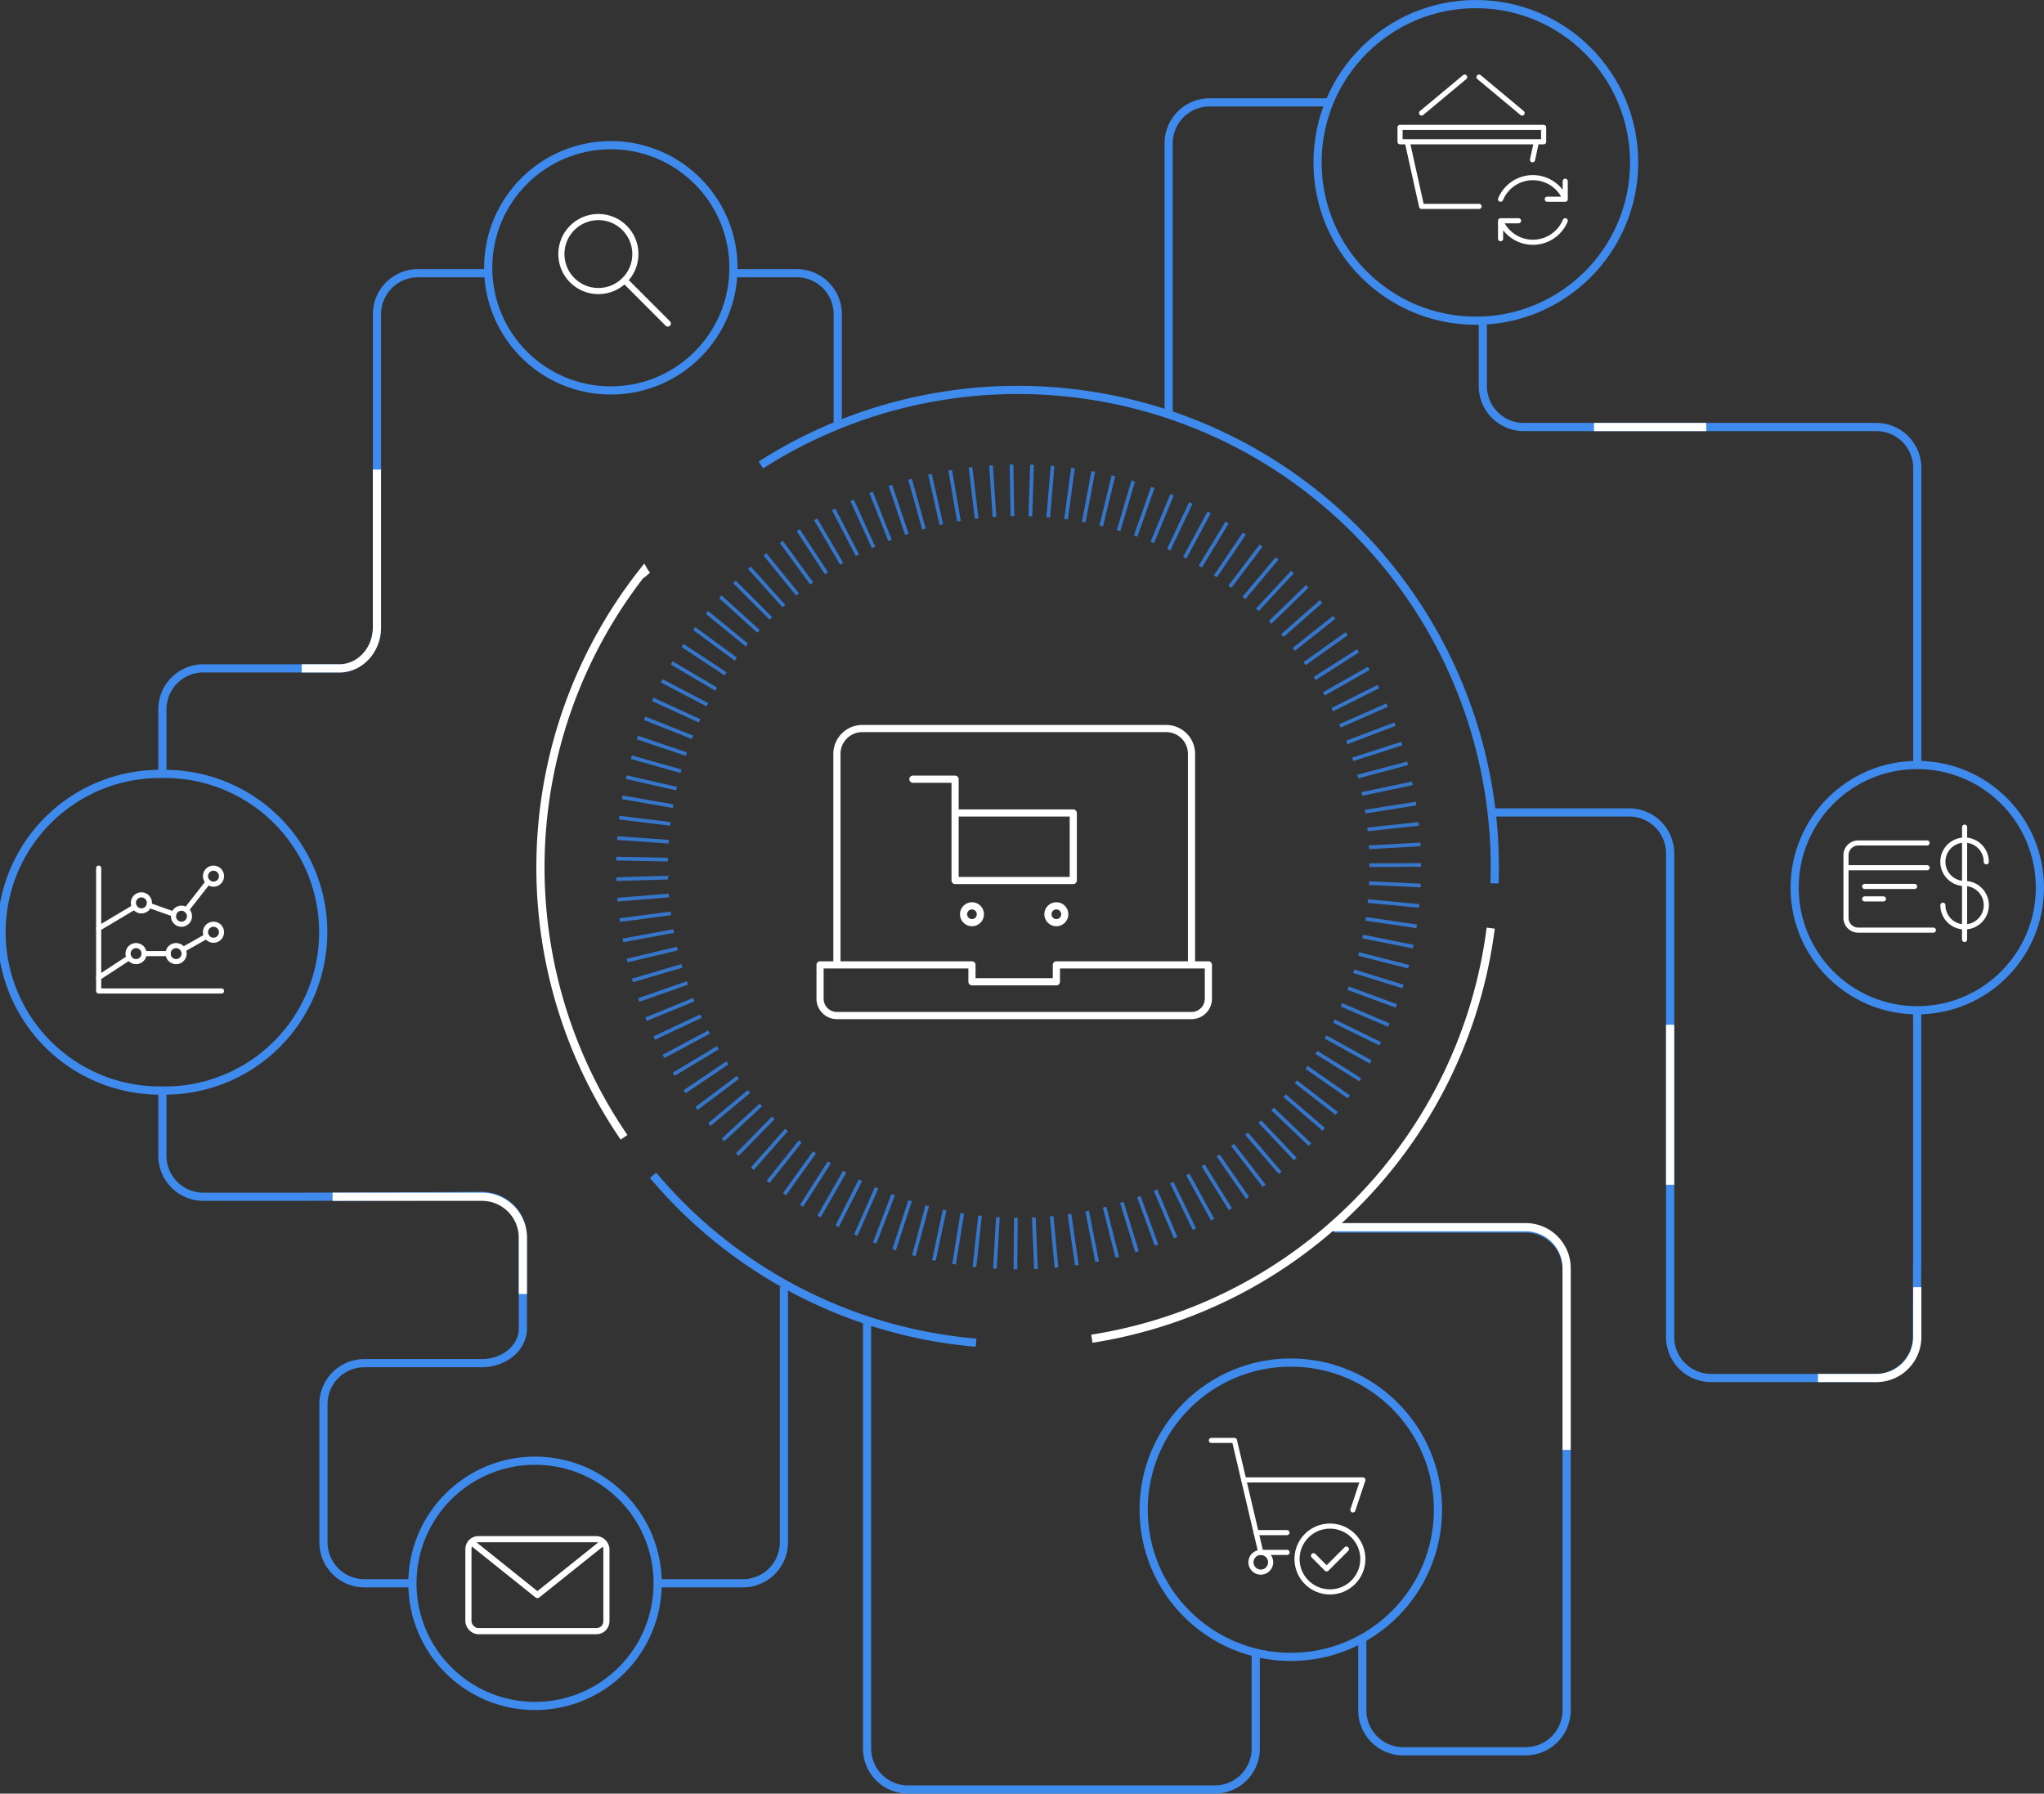 <svg data-name="Camada 1" xmlns="http://www.w3.org/2000/svg" viewBox="0 0 499.2 438"><rect x="0" y="0" width="499.2" height="438" fill="#333333" stroke="none"/><title>e-commerce</title><path d="M158 140.49a7.06 7.06 0 0 1-.78-1.1 116.59 116.59 0 0 0-4.81 138.34" fill="none" stroke="#fff" stroke-width="2"/><path d="M365 215.72a116.51 116.51 0 0 0-179.17-102.17" fill="none" stroke="#3e8aed" stroke-width="2"/><path d="M266.66 326.92a116.42 116.42 0 0 0 97.41-100.27" fill="none" stroke="#fff" stroke-width="2"/><path d="M159.49 287c2.09 2.47 4.27 4.88 6.59 7.21a116.11 116.11 0 0 0 72.3 33.68" fill="none" stroke="#3e8aed" stroke-width="2"/><path fill="none" stroke="#3576cb" stroke-miterlimit="10" stroke-width=".9" d="M346.96 216.24l-12.59-.58M346.6 221.24l-12.54-1.21M346 226.22l-12.47-1.84M345.13 231.17l-12.35-2.48M344.02 236.07l-12.21-3.11M342.66 240.91l-12.04-3.74M341.04 245.66l-11.82-4.35M339.18 250.33l-11.58-4.96M337.08 254.89l-11.31-5.54M334.75 259.34l-11.01-6.11M332.2 263.67L321.51 257M329.44 267.86l-10.34-7.21M326.46 271.9l-9.96-7.73M323.28 275.78l-9.55-8.22M319.91 279.5l-9.12-8.69M316.36 283.04l-8.67-9.14M312.63 286.4l-8.19-9.57M308.74 289.57l-7.7-9.98M304.69 292.53l-7.18-10.35M300.49 295.29l-6.64-10.71M296.16 297.83l-6.08-11.03M291.7 300.15l-5.51-11.34M287.13 302.23l-4.92-11.6M282.46 304.07l-4.32-11.84M277.69 305.67l-3.7-12.05M272.86 307.02l-3.08-12.22M267.95 308.12l-2.44-12.36M263 308.96l-1.81-12.47M258.02 309.55l-1.17-12.54M253.01 309.89l-.53-12.58M248 309.98l.1-12.6M242.98 309.82l.74-12.58M237.98 309.4l1.37-12.53M233.01 308.73l2-12.44M228.07 307.8l2.64-12.32M223.19 306.62l3.27-12.17M218.37 305.19l3.9-11.99M213.64 303.51l4.5-11.77M209 301.59l5.1-11.52M204.46 299.44l5.69-11.24M200.04 297.06l6.26-10.94M195.75 294.46l6.8-10.61M191.59 291.64l7.34-10.24M187.59 288.61l7.85-9.85M183.74 285.39l8.34-9.45M180.06 281.97l8.81-9M176.56 278.38l9.26-8.55M173.25 274.61l9.68-8.07M170.13 270.68l10.07-7.57M167.21 266.59l10.45-7.04M164.52 262.35l10.79-6.5M162.04 257.98l11.11-5.94M159.79 253.49l11.4-5.36M157.78 248.9l11.66-4.78M156 244.2l11.89-4.17M154.46 239.42l12.09-3.55M153.17 234.56l12.26-2.92M152.13 229.65l12.4-2.29M151.35 224.69l12.49-1.65M150.82 219.7l12.56-1.02M150.54 214.69l12.6-.38M150.52 209.67l12.6.26M150.75 204.66l12.57.89M151.23 199.67l12.51 1.53M151.97 194.7l12.41 2.17M152.96 189.78l12.28 2.8M154.2 184.91l12.12 3.43M155.69 180.11l11.93 4.05M157.42 175.4l11.71 4.66M159.4 170.78l11.45 5.25M161.6 166.27l11.17 5.83M164.04 161.88l10.86 6.4M166.69 157.62l10.52 6.94M169.56 153.5l10.15 7.47M172.64 149.53l9.75 7.98M175.91 145.72l9.33 8.46M179.37 142.09l8.9 8.92M183.02 138.64l8.43 9.37M186.83 135.38l7.95 9.78M190.81 132.32l7.44 10.17M194.94 129.46l6.91 10.54M199.21 126.82l6.36 10.88M203.6 124.4l5.8 11.19M208.12 122.2l5.22 11.47M212.74 120.24l4.63 11.73M217.46 118.52l4.01 11.95M222.26 117.05l3.4 12.13M227.13 115.82l2.77 12.29M232.06 114.84l2.13 12.42M237.03 114.12l1.49 12.51M242.03 113.66l.85 12.57M247.04 113.44l.22 12.6M252.05 113.48l-.41 12.59M257.06 113.77l-1.05 12.56M262.05 114.32l-1.69 12.48M267.01 115.12l-2.33 12.38M271.92 116.17l-2.96 12.25M276.77 117.47l-3.58 12.08M281.55 119.02l-4.2 11.88M286.24 120.81l-4.81 11.65M290.83 122.84l-5.4 11.39M295.32 125.11l-5.98 11.09M299.68 127.6l-6.54 10.77M303.9 130.31l-7.07 10.43M307.98 133.24l-7.6 10.05M311.9 136.37l-8.1 9.65M315.66 139.69l-8.58 9.23M319.25 143.21l-9.04 8.78M322.65 146.89l-9.47 8.32M325.86 150.75l-9.87 7.82M328.88 154.76l-10.27 7.31M331.68 158.92l-10.62 6.78M334.28 163.22l-10.96 6.23M336.64 167.65l-11.26 5.66M338.78 172.19l-11.53 5.07M340.69 176.84l-11.78 4.47M342.35 181.58l-11.99 3.86M343.77 186.4l-12.18 3.24M344.93 191.29l-12.32 2.6M345.85 196.23l-12.45 1.97M346.51 201.2l-12.53 1.34M346.91 206.21l-12.58.69M347.06 211.22l-12.6.06"/><path d="M364.43 198.4h33.46a10 10 0 0 1 10 10v118.11a10 10 0 0 0 10 10h40.18a10.13 10.13 0 0 0 10.08-10v-2.19c0-5.5.08-14.5.08-20v-57.61M362.15 78.59v15.69a10 10 0 0 0 10 10h86.1a10 10 0 0 1 10 10v72.54M285.42 100.79V35a10 10 0 0 1 10-10h29.23M179.09 66.72h15.51a10 10 0 0 1 10 10v27.33M39.66 189v-15.78a10 10 0 0 1 10-10h33.22c5.05 0 9.19-4.5 9.19-10v-76.5a10 10 0 0 1 10-10h17.17M101 386.64H89a10 10 0 0 1-10-10v-33.76a10 10 0 0 1 10-10h28.7c5.5 0 10-3.79 10-8.42V302a10 10 0 0 0-10-9.95l-26.48.15c-5.5 0-14.5.05-20 .05H49.66a10 10 0 0 1-10-10v-15.94M191.45 314.23v62.41a10 10 0 0 1-10 10h-20.84M332.71 400.11v17.55a10 10 0 0 0 10 10h29.9a10 10 0 0 0 10-10V310a10 10 0 0 0-10-10h-46.79M211.76 323v104a10 10 0 0 0 10 10h74.93a10 10 0 0 0 10-10v-23.71" fill="none" stroke="#3e8aed" stroke-width="2"/><circle cx="360.44" cy="39.66" r="38.66" fill="none" stroke="#3e8aed" stroke-width="2"/><circle cx="149.18" cy="65.4" r="29.95" fill="none" stroke="#3e8aed" stroke-width="2"/><path d="M39.66 189a38.66 38.66 0 1 1 0 77.31M39.66 189a38.66 38.66 0 1 0 0 77.31" fill="none" stroke="#3e8aed" stroke-width="2"/><circle cx="130.67" cy="386.65" r="29.95" fill="none" stroke="#3e8aed" stroke-width="2"/><circle cx="315.25" cy="368.68" r="35.94" fill="none" stroke="#3e8aed" stroke-width="2"/><circle cx="468.25" cy="216.76" r="29.95" fill="none" stroke="#3e8aed" stroke-width="2"/><path fill="none" stroke="#fff" stroke-width="2" d="M389.3 104.28h27.41M468.25 314.32v12.19a10 10 0 0 1-10 10H444M407.89 289.32v-39.07M73.69 163.22h9.19c5.05 0 9.18-4.5 9.18-10v-38.55M127.7 316v-13.75a10 10 0 0 0-10-10H81.22M382.61 354.06v-44.38a10 10 0 0 0-10-10h-47.47"/><rect x="114.4" y="375.87" width="33.7" height="22.46" rx="2.41" ry="2.41" fill="none" stroke="#fff" stroke-linecap="round" stroke-linejoin="round" stroke-width="1.5"/><path fill="none" stroke="#fff" stroke-linecap="round" stroke-linejoin="round" stroke-width="1.5" d="M147.3 376.67l-16.05 12.84-16.04-12.84"/><path fill="none" stroke="#fff" stroke-linecap="round" stroke-linejoin="round" stroke-width="1.25" d="M328.83 378.29l-4.83 4.83-3.21-3.22"/><circle cx="324.81" cy="380.71" r="8.04" fill="none" stroke="#fff" stroke-linejoin="round" stroke-width="1.25"/><circle cx="307.92" cy="381.51" r="2.41" fill="none" stroke="#fff" stroke-linecap="round" stroke-linejoin="round" stroke-width="1.25"/><path fill="none" stroke="#fff" stroke-linecap="round" stroke-linejoin="round" stroke-width="1.25" d="M295.85 351.75h5.63l6.44 27.35h6.43"/><path fill="none" stroke="#fff" stroke-linecap="round" stroke-linejoin="round" stroke-width="1.25" d="M330.41 368.72l2.44-7.32h-29.1M306.78 374.27h7.53M54.1 242h-30v-30"/><circle cx="33.23" cy="232.87" r="1.96" fill="none" stroke="#fff" stroke-linecap="round" stroke-linejoin="round" stroke-width="1.25"/><path fill="none" stroke="#fff" stroke-linecap="round" stroke-linejoin="round" stroke-width="1.25" d="M45.51 222.19l5.32-6.79M36.4 221.08l6.03 2.15M24.1 226.71l8.76-5.22M44.71 231.89l5.74-3.25M35.19 232.87h5.87M24.1 238.74l7.45-4.87"/><circle cx="34.53" cy="220.48" r="1.96" fill="none" stroke="#fff" stroke-linecap="round" stroke-linejoin="round" stroke-width="1.25"/><circle cx="44.32" cy="223.74" r="1.96" fill="none" stroke="#fff" stroke-linecap="round" stroke-linejoin="round" stroke-width="1.25"/><circle cx="52.14" cy="213.96" r="1.96" fill="none" stroke="#fff" stroke-linecap="round" stroke-linejoin="round" stroke-width="1.25"/><circle cx="52.14" cy="227.65" r="1.96" fill="none" stroke="#fff" stroke-linecap="round" stroke-linejoin="round" stroke-width="1.25"/><circle cx="43.01" cy="232.87" r="1.96" fill="none" stroke="#fff" stroke-linecap="round" stroke-linejoin="round" stroke-width="1.25"/><circle cx="146.14" cy="62.04" r="9.04" fill="none" stroke="#fff" stroke-linejoin="round" stroke-width="1.5"/><path fill="none" stroke="#fff" stroke-linecap="round" stroke-linejoin="round" stroke-width="1.5" d="M152.54 68.44L163.1 79"/><path fill="none" stroke="#fff" stroke-linecap="round" stroke-linejoin="round" stroke-width="1.25" d="M382.27 44.26v4.39h-4.39M366.48 48.65a8.55 8.55 0 0 1 15.79 0M366.48 58.29v-4.38h4.39M382.27 53.91a8.56 8.56 0 0 1-15.79 0M361.22 50.4h-14.03l-3.5-15.78h31.56l-.97 4.39M341.93 31.11H377v3.51h-35.07zM347.19 27.6l10.52-8.77M371.74 27.6l-10.52-8.77"/><path d="M204.4 235.63V184.1a6.19 6.19 0 0 1 6.18-6.19h74.21a6.19 6.19 0 0 1 6.21 6.19v51.53M258 235.63v4.12h-20.62v-4.12h-37.1v8.25a4.12 4.12 0 0 0 4.12 4.12H291a4.12 4.12 0 0 0 4.12-4.12v-8.25z" fill="none" stroke="#fff" stroke-linecap="round" stroke-linejoin="round" stroke-width="1.75"/><path fill="none" stroke="#fff" stroke-linecap="round" stroke-linejoin="round" stroke-width="1.75" d="M222.95 190.28h10.31v24.74h28.86v-16.49h-28.86"/><circle cx="237.38" cy="223.26" r="2.06" fill="none" stroke="#fff" stroke-linecap="round" stroke-linejoin="round" stroke-width="1.75"/><circle cx="257.99" cy="223.26" r="2.06" fill="none" stroke="#fff" stroke-linecap="round" stroke-linejoin="round" stroke-width="1.75"/><path d="M472.18 227.14h-18.29a3 3 0 0 1-3.05-3v-15.29a3 3 0 0 1 3.05-3h16.76M450.84 211.9h19.81M467.6 216.47h-12.19M459.98 219.52h-4.57M474.51 221.05a5.3 5.3 0 1 0 5.3-5.3 5.3 5.3 0 1 1 5.29-5.29M479.81 201.99l-.01 27.43" fill="none" stroke="#fff" stroke-linecap="round" stroke-linejoin="round" stroke-width="1.25"/></svg>